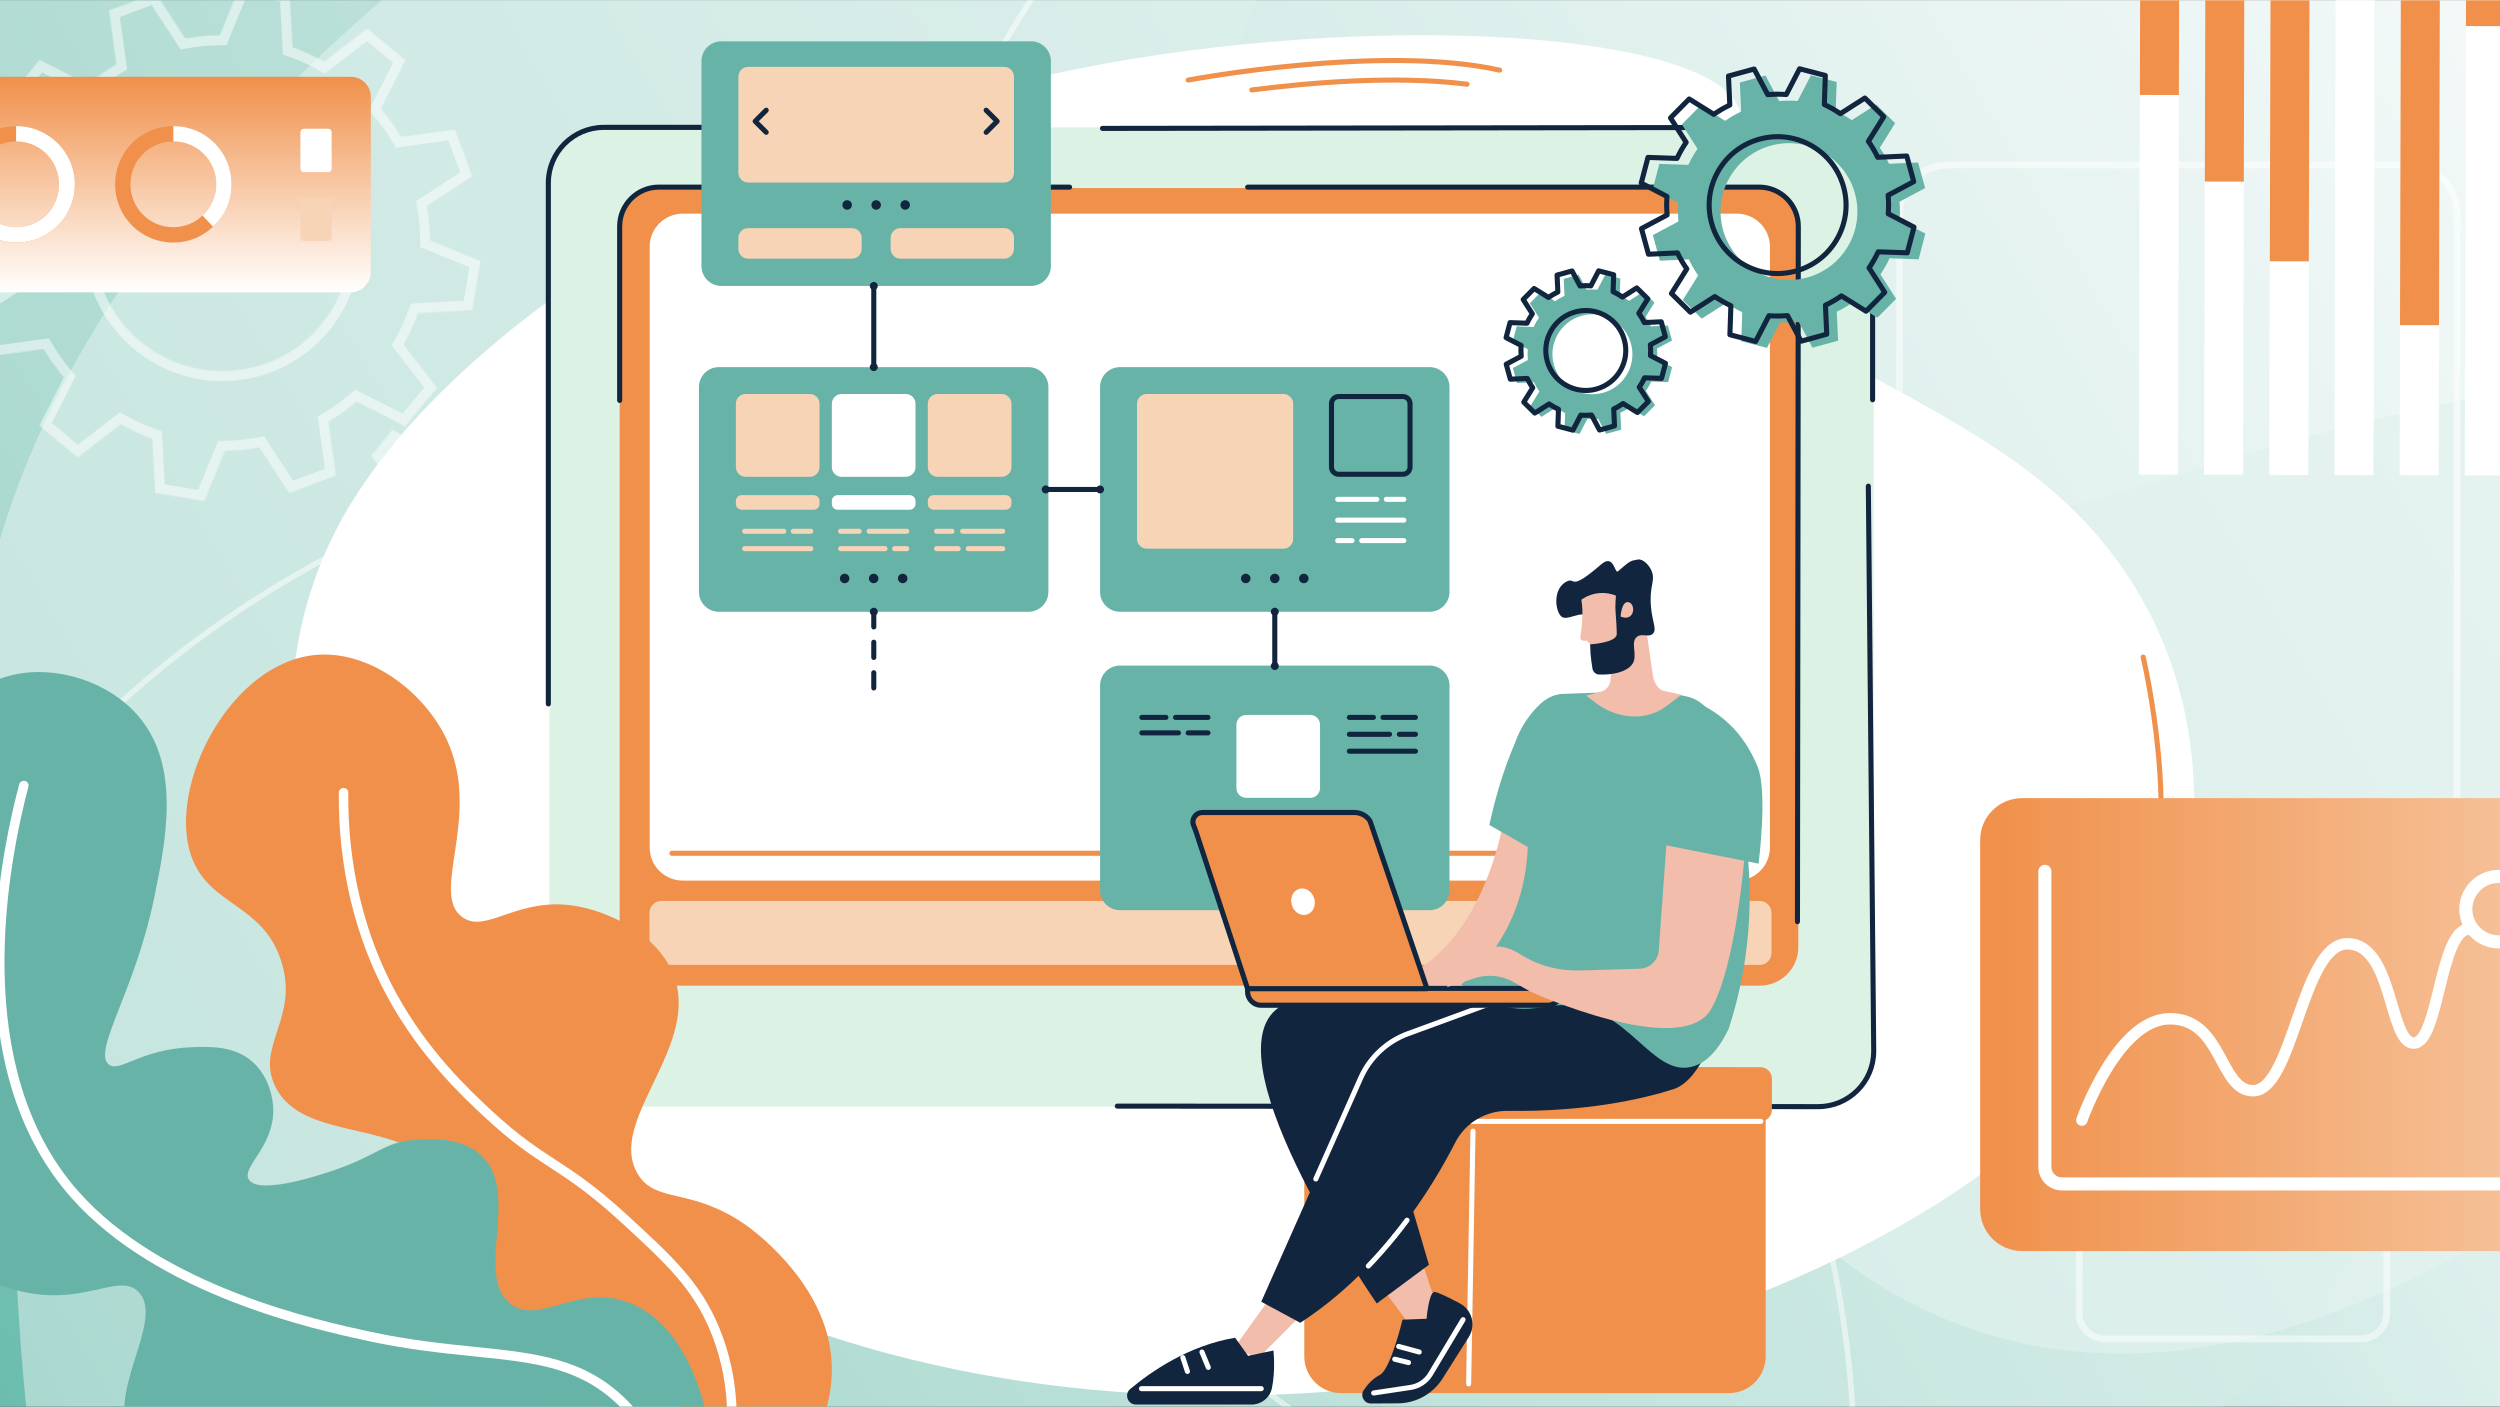 <?xml version="1.0" encoding="UTF-8"?>
<svg xmlns="http://www.w3.org/2000/svg" width="2240" height="1261" viewBox="0 0 2240 1261" fill="none">
  <rect x="0" y="0" width="2240" height="1261" fill="#808080" stroke="none"/>
  <g clip-path="url(#clip0_213_6041)">
    <rect width="2240" height="1260" transform="translate(0 0.234)" fill="url(#paint0_linear_213_6041)"></rect>
    <path opacity="0.5" d="M457.363 -715.944C-349.956 -757.648 -372.439 -236.469 -282.765 29.333C35.94 472.123 -415.559 590.114 -681.147 593.761C1236.23 1864.98 1998.33 1430.64 2139.71 1054.57C2507.2 712.825 2985.38 108.108 1958.21 423.21C931.045 738.311 957.432 312.942 1099.02 60.869C1221.52 -180.692 1264.68 -674.239 457.363 -715.944Z" fill="#D5ECE7"></path>
    <path opacity="0.5" d="M2455.5 940.87C3059.33 403.382 2709.19 16.689 2458.64 -109.472C1920.76 -200.684 2159.17 -601.845 2345.62 -791.024C88.037 -348.669 -149.176 495.824 14.416 862.777C-7.022 1364.15 77.508 2130.44 587.127 1184.58C1096.75 238.722 1376.8 559.975 1453.13 838.835C1535.66 1096.8 1851.67 1478.36 2455.5 940.87Z" fill="#E9F5F3"></path>
    <path opacity="0.5" d="M1862.98 1176.52V762.966C1862.98 750.152 1873.28 739.855 1886.09 739.855H2115.39C2128.2 739.855 2138.5 750.152 2138.5 762.966V1176.52C2138.5 1189.33 2128.2 1199.63 2115.39 1199.63H1886.13C1873.21 1199.33 1862.98 1189.26 1862.98 1176.52Z" stroke="white" stroke-width="6.062"></path>
    <path opacity="0.5" d="M1702.02 934.193V191.672C1702.02 167.332 1721.59 147.765 1745.93 147.765L2157.63 147.765C2181.97 147.765 2201.53 167.332 2201.53 191.672V934.193C2201.53 958.533 2181.97 978.1 2157.63 978.1H1745.96C1721.53 977.552 1702.02 958.463 1702.02 934.193Z" stroke="white" stroke-width="6.062"></path>
    <circle opacity="0.5" cx="731.664" cy="1319.67" r="930.065" stroke="white" stroke-width="5"></circle>
    <g opacity="0.5">
      <mask id="path-6-inside-1_213_6041" fill="white">
        <path d="M272.331 129.117C223.431 88.759 151.022 95.718 110.688 144.609C70.338 193.559 77.279 265.956 126.195 306.255C175.155 346.629 247.489 339.714 287.839 290.763C328.172 241.872 321.232 169.475 272.331 129.117ZM391.436 347.353L363.056 381.742L319.587 359.784C311.589 366.581 303.157 372.619 294.307 377.838L300.914 426.044L259.133 441.658L232.446 400.872C222.213 402.702 211.876 403.735 201.529 403.867L183.103 448.977L139.119 441.622L136.404 393.002C126.716 389.532 117.256 385.227 108.159 380.059L69.678 409.904L35.266 381.501L57.209 338.053C50.42 330.052 44.39 321.617 39.118 312.747L-9.1 319.302L-24.703 277.558L16.11 250.912C14.285 240.672 13.257 230.329 13.129 219.974L-32.002 201.538L-24.574 157.537L23.997 154.86C27.468 145.164 31.758 135.755 36.943 126.59L7.074 88.079L35.471 53.63L78.923 75.647C86.922 68.85 95.413 62.829 104.22 57.533L97.672 9.344L139.453 -6.27L166.081 34.5C176.314 32.67 186.635 31.697 196.982 31.564L215.408 -13.546L259.451 -6.175L262.123 42.37C271.811 45.84 281.254 50.205 290.368 55.313L328.908 25.484L363.321 53.887L341.301 97.378C348.09 105.379 354.18 113.831 359.409 122.625L407.627 116.069L423.213 157.873L382.461 184.536C384.301 194.716 385.27 205.043 385.398 215.398L430.513 233.893L423.161 277.851L374.573 280.588C371.118 290.224 366.752 299.676 361.644 308.798L391.436 347.353Z"></path>
        <path d="M509.707 435.692C477.061 408.796 428.734 413.398 401.784 446.061C374.817 478.784 379.473 527.099 412.102 554.055C444.791 581.027 493.134 576.364 520.085 543.701C547.035 511.039 542.396 462.664 509.707 435.692ZM589.295 581.446L570.298 604.415L541.294 589.791C535.967 594.303 530.32 598.343 524.37 601.851L528.793 634.078L500.854 644.486L483.104 617.221C476.226 618.49 469.331 619.114 462.447 619.227L450.153 649.341L420.751 644.415L418.94 612.002C412.468 609.663 406.141 606.788 400.036 603.332L374.312 623.252L351.35 604.311L366.052 575.238C361.486 569.893 357.435 564.303 353.991 558.367L321.801 562.746L311.335 534.835L338.589 517.062C337.307 510.239 336.687 503.34 336.593 496.392L306.446 484.085L311.423 454.736L343.874 452.928C346.154 446.433 349.03 440.101 352.47 434.051L332.574 408.317L351.511 385.331L380.575 399.971C385.902 395.46 391.548 391.42 397.439 387.895L393.06 355.744L420.955 345.26L438.765 372.541C445.567 371.316 452.478 370.633 459.422 370.535L471.716 340.422L501.118 345.347L502.912 377.821C509.342 380.083 515.652 383.018 521.773 386.415L547.497 366.494L570.459 385.435L555.817 414.525C560.323 419.854 564.417 425.519 567.877 431.396L600.068 427.017L610.533 454.927L583.28 472.701C584.485 479.567 585.182 486.423 585.276 493.371L615.363 505.662L610.43 535.086L577.978 536.895C575.655 543.313 572.779 549.645 569.323 555.756L589.295 581.446Z"></path>
      </mask>
      <path d="M272.331 129.117C223.431 88.759 151.022 95.718 110.688 144.609C70.338 193.559 77.279 265.956 126.195 306.255C175.155 346.629 247.489 339.714 287.839 290.763C328.172 241.872 321.232 169.475 272.331 129.117ZM391.436 347.353L363.056 381.742L319.587 359.784C311.589 366.581 303.157 372.619 294.307 377.838L300.914 426.044L259.133 441.658L232.446 400.872C222.213 402.702 211.876 403.735 201.529 403.867L183.103 448.977L139.119 441.622L136.404 393.002C126.716 389.532 117.256 385.227 108.159 380.059L69.678 409.904L35.266 381.501L57.209 338.053C50.42 330.052 44.39 321.617 39.118 312.747L-9.1 319.302L-24.703 277.558L16.11 250.912C14.285 240.672 13.257 230.329 13.129 219.974L-32.002 201.538L-24.574 157.537L23.997 154.86C27.468 145.164 31.758 135.755 36.943 126.59L7.074 88.079L35.471 53.63L78.923 75.647C86.922 68.85 95.413 62.829 104.22 57.533L97.672 9.344L139.453 -6.27L166.081 34.5C176.314 32.67 186.635 31.697 196.982 31.564L215.408 -13.546L259.451 -6.175L262.123 42.37C271.811 45.84 281.254 50.205 290.368 55.313L328.908 25.484L363.321 53.887L341.301 97.378C348.09 105.379 354.18 113.831 359.409 122.625L407.627 116.069L423.213 157.873L382.461 184.536C384.301 194.716 385.27 205.043 385.398 215.398L430.513 233.893L423.161 277.851L374.573 280.588C371.118 290.224 366.752 299.676 361.644 308.798L391.436 347.353Z" stroke="white" stroke-width="17.841" mask="url(#path-6-inside-1_213_6041)"></path>
      <path d="M509.707 435.692C477.061 408.796 428.734 413.398 401.784 446.061C374.817 478.784 379.473 527.099 412.102 554.055C444.791 581.027 493.134 576.364 520.085 543.701C547.035 511.039 542.396 462.664 509.707 435.692ZM589.295 581.446L570.298 604.415L541.294 589.791C535.967 594.303 530.32 598.343 524.37 601.851L528.793 634.078L500.854 644.486L483.104 617.221C476.226 618.49 469.331 619.114 462.447 619.227L450.153 649.341L420.751 644.415L418.94 612.002C412.468 609.663 406.141 606.788 400.036 603.332L374.312 623.252L351.35 604.311L366.052 575.238C361.486 569.893 357.435 564.303 353.991 558.367L321.801 562.746L311.335 534.835L338.589 517.062C337.307 510.239 336.687 503.34 336.593 496.392L306.446 484.085L311.423 454.736L343.874 452.928C346.154 446.433 349.03 440.101 352.47 434.051L332.574 408.317L351.511 385.331L380.575 399.971C385.902 395.46 391.548 391.42 397.439 387.895L393.06 355.744L420.955 345.26L438.765 372.541C445.567 371.316 452.478 370.633 459.422 370.535L471.716 340.422L501.118 345.347L502.912 377.821C509.342 380.083 515.652 383.018 521.773 386.415L547.497 366.494L570.459 385.435L555.817 414.525C560.323 419.854 564.417 425.519 567.877 431.396L600.068 427.017L610.533 454.927L583.28 472.701C584.485 479.567 585.182 486.423 585.276 493.371L615.363 505.662L610.43 535.086L577.978 536.895C575.655 543.313 572.779 549.645 569.323 555.756L589.295 581.446Z" stroke="white" stroke-width="17.841" mask="url(#path-6-inside-1_213_6041)"></path>
    </g>
    <circle opacity="0.5" cx="1701.87" cy="509.377" r="930.065" stroke="white" stroke-width="5"></circle>
    <rect x="672.153" y="1076.31" width="7.783" height="3.391" fill="#F0904A"></rect>
    <path d="M936.982 67.718C899.84 75.998 735.08 114.45 570.557 216.503C530.699 241.228 369.6 341.159 300.776 475.504C183.623 704.186 323.809 1052.08 727.59 1191.89C1197.92 1354.74 1792.02 1154.3 1927.52 886.051C1987.62 767.079 1990.32 569.783 1838.93 439.691C1717.09 334.984 1508.74 285.232 1516.81 186.194C1520.69 138.495 1571.04 125.317 1557.08 95.272C1523.95 24.02 1199.41 9.237 936.982 67.718Z" fill="white"></path>
    <path d="M1630.07 991.563H541.114C514.171 991.563 492.323 969.72 492.323 942.788V162.896C492.323 135.958 514.171 114.121 541.114 114.121H1630.07C1657.02 114.121 1678.87 135.958 1678.87 162.896V942.788C1678.87 969.72 1657.02 991.563 1630.07 991.563Z" fill="#DCF2E5"></path>
    <path d="M1576.82 883.147H589.671C570.643 883.147 555.216 867.725 555.216 848.703V202.965C555.216 183.937 570.643 168.516 589.671 168.516H1576.82C1595.85 168.516 1611.28 183.937 1611.28 202.965V848.703C1611.28 867.725 1595.85 883.147 1576.82 883.147Z" fill="#F0904A"></path>
    <path d="M491.302 632.988C490.047 632.988 489.027 631.968 489.027 630.708V163.879C489.027 135.185 512.376 111.848 541.075 111.848H860.625C861.879 111.848 862.905 112.862 862.905 114.122C862.905 115.377 861.879 116.397 860.625 116.397H541.075C514.89 116.397 493.582 137.7 493.582 163.879V630.708C493.582 631.968 492.562 632.988 491.302 632.988Z" fill="#11253E"></path>
    <path d="M1677.85 360.485C1676.59 360.485 1675.57 359.465 1675.57 358.205V163.879C1675.57 137.7 1654.26 116.397 1628.07 116.397L987.801 117.319C987.795 117.319 987.795 117.319 987.795 117.319C986.541 117.319 985.521 116.305 985.521 115.044C985.515 113.79 986.535 112.77 987.795 112.77L1628.07 111.848C1656.78 111.848 1680.13 135.185 1680.13 163.879V358.205C1680.13 359.465 1679.11 360.485 1677.85 360.485Z" fill="#11253E"></path>
    <path d="M555.221 361.057C553.961 361.057 552.941 360.037 552.941 358.777V202.785C552.941 182.154 569.727 165.379 590.364 165.379L958.366 165.417C959.626 165.417 960.646 166.437 960.646 167.697C960.646 168.947 959.626 169.967 958.366 169.967L590.364 169.929C572.241 169.929 557.496 184.668 557.496 202.785V358.777C557.496 360.037 556.476 361.057 555.221 361.057Z" fill="#11253E"></path>
    <path d="M1610.52 828.109C1610.52 828.109 1610.52 828.109 1610.51 828.109C1609.26 828.109 1608.24 827.078 1608.24 825.824L1609 202.785C1609 184.668 1594.25 169.929 1576.13 169.929L1117.92 169.967C1116.66 169.967 1115.64 168.947 1115.64 167.697C1115.64 166.437 1116.66 165.417 1117.92 165.417L1576.13 165.379C1596.77 165.379 1613.56 182.154 1613.56 202.785L1612.8 825.824C1612.79 827.089 1611.77 828.109 1610.52 828.109Z" fill="#11253E"></path>
    <path d="M1556.24 788.999H611.72C595.365 788.999 582.109 775.748 582.109 759.404V221.041C582.109 204.692 595.365 191.441 611.72 191.441H1556.24C1572.59 191.441 1585.85 204.692 1585.85 221.041V759.404C1585.85 775.748 1572.59 788.999 1556.24 788.999Z" fill="white"></path>
    <path d="M1576.66 864.548H592.573C586.703 864.548 581.941 859.785 581.941 853.921V817.873C581.941 812.003 586.703 807.246 592.573 807.246H1576.66C1582.53 807.246 1587.29 812.003 1587.29 817.873V853.921C1587.29 859.785 1582.53 864.548 1576.66 864.548Z" fill="#F8D4B7"></path>
    <path d="M1193.05 877.66C1191.8 877.66 1190.78 876.656 1190.77 875.401L1190 801.074C1189.98 799.814 1190.99 798.788 1192.25 798.777C1193.57 798.788 1194.54 799.77 1194.55 801.025L1195.33 875.357C1195.33 876.612 1194.33 877.649 1193.07 877.66C1193.06 877.66 1193.05 877.66 1193.05 877.66Z" fill="#11253E"></path>
    <path d="M1204.66 806.734C1204.66 813.008 1199.58 818.087 1193.3 818.087C1187.03 818.087 1181.95 813.008 1181.95 806.734C1181.95 800.461 1187.03 795.371 1193.3 795.371C1199.58 795.371 1204.66 800.461 1204.66 806.734Z" fill="#68B3A8"></path>
    <path d="M1629.09 993.833L1001.11 993.353C999.846 993.353 998.826 992.333 998.826 991.073C998.826 989.823 999.846 988.803 1001.11 988.803L1629.09 989.283C1655.28 989.283 1676.59 967.986 1676.59 941.801L1671.75 435.613C1671.74 434.353 1672.74 433.327 1674.01 433.316C1675.33 433.316 1676.3 434.315 1676.31 435.575L1681.13 941.779C1681.13 970.496 1657.79 993.833 1629.09 993.833Z" fill="#11253E"></path>
    <path d="M1561.75 766.818H602.016C600.761 766.818 599.741 765.798 599.741 764.538C599.741 763.278 600.761 762.258 602.016 762.258H1561.75C1563.01 762.258 1564.03 763.278 1564.03 764.538C1564.03 765.798 1563.01 766.818 1561.75 766.818Z" fill="#F0904A"></path>
    <path d="M622.532 1389.62C703.43 1351.58 752.441 1279.25 744.495 1212.8C736.498 1145.87 672.572 1100.58 667.478 1097.08C618.477 1063.33 587.457 1078.77 571.381 1051.8C542.683 1003.68 630.57 936.085 602.503 871.13C587.569 836.523 546.004 817.218 517.184 812.002C464.077 802.385 436.164 837.338 414.383 821.864C384.422 800.613 432.354 731.206 400.273 662.696C380.408 620.255 332.456 583.764 285.411 586.627C206.876 591.404 148.91 704.851 171.658 767.799C187.652 812.063 235.696 809.527 252.077 861.462C268.112 912.317 229.034 936.889 246.505 973.218C272.136 1026.54 368.631 999.328 400.182 1058.15C418.611 1092.5 391.258 1112.12 409.32 1145.35C439.016 1199.97 526.475 1172.1 581.69 1222.12C608.443 1246.34 632.006 1292.8 622.532 1389.62Z" fill="#F0904A"></path>
    <path d="M613.384 1410.94C612.549 1410.94 611.714 1410.7 610.96 1410.18C609.034 1408.84 608.566 1406.2 609.9 1404.26C628.187 1377.85 640.585 1348.75 646.748 1317.76C655.601 1273.24 652.28 1231.5 636.897 1193.71C620.893 1154.38 596.636 1132.08 556.457 1095.13C528.462 1069.41 510.37 1057.57 492.857 1046.11C475.488 1034.75 459.086 1024.04 434.565 1001.23C414.374 982.43 376.803 947.477 347.483 893.881C318.072 840.123 302.893 776.594 303.576 710.172C303.596 707.839 305.501 705.965 307.834 705.965C307.844 705.965 307.854 705.965 307.875 705.965C310.218 705.985 312.103 707.911 312.082 710.264C311.41 775.229 326.243 837.321 354.951 889.796C383.608 942.19 420.527 976.532 440.352 994.991C464.353 1017.31 480.449 1027.85 497.513 1039C515.31 1050.63 533.719 1062.68 562.203 1088.87C603.268 1126.62 628.064 1149.41 644.772 1190.49C660.797 1229.87 664.27 1273.24 655.102 1319.42C648.704 1351.56 635.858 1381.74 616.879 1409.12C616.054 1410.3 614.729 1410.94 613.384 1410.94Z" fill="white"></path>
    <path d="M610.5 1409.58C620.005 1393.48 646.635 1343.54 635.592 1280.28C633.656 1269.1 619.71 1189.21 564.433 1167.51C517.764 1149.21 482.659 1188.46 457.078 1168C424.326 1141.8 467.989 1066.32 429.817 1033.92C410.308 1017.35 379.389 1020.5 369.141 1021.55C344.039 1024.1 338.843 1034.26 303.208 1047.17C297.055 1049.38 232.64 1072.31 222.952 1056.9C215.841 1045.57 246.759 1027.04 244.773 991.731C244.59 988.522 243 966.11 226.048 951.226C210.289 937.402 189.975 937.728 173.064 938.227C125.825 939.673 107.396 961.505 97.514 953.814C82.518 942.129 120.762 888.482 137.897 805.638C148.461 754.569 162.438 686.985 124.338 642.049C97.83 610.784 50.459 595.605 11.156 604.824C-65.973 622.927 -108.027 734.072 -96.168 812.627C-89.781 854.976 -71.301 864.002 -72.523 907.95C-74.266 970.297 -112.244 980.606 -109.565 1026.65C-105.948 1088.83 -31.815 1154.01 37.704 1160.1C82.59 1164.03 108.435 1141.84 123.95 1157.39C149.225 1182.71 91.208 1252.03 119.213 1288.74C141.137 1317.49 201.334 1307.39 213.06 1305.41C273.135 1295.33 298.97 1256.71 316.502 1267.63C337.947 1280.98 301.802 1340.28 327.984 1368.6C353.442 1396.13 422.94 1378.2 483.341 1362.62C538.975 1348.27 565.441 1332.94 587.13 1347.23C606.242 1359.83 610.164 1387.86 610.5 1409.58Z" fill="#68B3A8"></path>
    <path d="M594.69 1473.74C594.099 1473.74 593.498 1473.62 592.917 1473.35C590.788 1472.37 589.851 1469.85 590.839 1467.71C600.894 1445.84 611.866 1410.89 607.027 1368.58C606.731 1366.05 599.427 1305.96 557.485 1262.42C521.626 1225.19 480.764 1221.01 424.224 1215.23C396.677 1212.41 365.453 1209.21 329.879 1201.55C283.231 1191.48 141.3 1160.87 63.672 1072.94C18.644 1021.93 -4.39 951.863 -4.797 864.699C-5.032 814.323 2.578 758.343 17.207 702.771C17.798 700.509 20.131 699.144 22.403 699.755C24.675 700.346 26.03 702.669 25.439 704.941C6.419 777.169 -27.301 957.038 70.049 1067.31C145.833 1153.15 285.706 1183.31 331.661 1193.22C366.788 1200.8 397.767 1203.97 425.09 1206.76C481.233 1212.51 525.589 1217.05 563.608 1256.51C606.782 1301.32 614.718 1360.96 615.482 1367.61C620.545 1411.87 609.074 1448.41 598.561 1471.27C597.848 1472.82 596.299 1473.74 594.69 1473.74Z" fill="white"></path>
    <path d="M941.59 54.826C941.59 44.985 933.615 37.004 923.768 37.004H646.328C636.486 37.004 628.505 44.985 628.505 54.826V238.383C628.505 248.229 636.486 256.205 646.328 256.205H923.768C933.615 256.205 941.59 248.229 941.59 238.383V54.826Z" fill="#68B3A8"></path>
    <path d="M899.734 163.544H670.364C665.52 163.544 661.592 159.616 661.592 154.778V68.706C661.592 63.861 665.52 59.934 670.364 59.934H899.734C904.578 59.934 908.511 63.861 908.511 68.706V154.778C908.511 159.616 904.578 163.544 899.734 163.544Z" fill="#F8D4B7"></path>
    <path d="M686.511 120.821C685.927 120.821 685.344 120.603 684.902 120.156L675.006 110.26C674.111 109.376 674.111 107.936 675.006 107.047L684.902 97.151C685.791 96.262 687.231 96.262 688.12 97.151C689.009 98.04 689.009 99.481 688.12 100.375L679.834 108.656L688.12 116.932C689.009 117.826 689.009 119.267 688.12 120.156C687.678 120.603 687.095 120.821 686.511 120.821Z" fill="#11253E"></path>
    <path d="M883.586 120.821C883.002 120.821 882.419 120.603 881.971 120.156C881.088 119.267 881.088 117.826 881.971 116.932L890.258 108.656L881.971 100.375C881.088 99.481 881.088 98.04 881.971 97.151C882.866 96.262 884.306 96.262 885.195 97.151L895.091 107.047C895.98 107.936 895.98 109.376 895.091 110.26L885.195 120.156C884.748 120.603 884.17 120.821 883.586 120.821Z" fill="#11253E"></path>
    <path d="M763.298 183.642C763.298 185.998 761.394 187.902 759.037 187.902C756.686 187.902 754.782 185.998 754.782 183.642C754.782 181.291 756.686 179.387 759.037 179.387C761.394 179.387 763.298 181.291 763.298 183.642Z" fill="#11253E"></path>
    <path d="M789.308 183.642C789.308 185.998 787.399 187.902 785.048 187.902C782.696 187.902 780.787 185.998 780.787 183.642C780.787 181.291 782.696 179.387 785.048 179.387C787.399 179.387 789.308 181.291 789.308 183.642Z" fill="#11253E"></path>
    <path d="M815.314 183.642C815.314 185.998 813.41 187.902 811.053 187.902C808.702 187.902 806.798 185.998 806.798 183.642C806.798 181.291 808.702 179.387 811.053 179.387C813.41 179.387 815.314 181.291 815.314 183.642Z" fill="#11253E"></path>
    <path d="M763.288 231.774H670.364C665.52 231.774 661.592 227.852 661.592 223.008V213.166C661.592 208.317 665.52 204.395 670.364 204.395H763.288C768.132 204.395 772.06 208.317 772.06 213.166V223.008C772.06 227.852 768.132 231.774 763.288 231.774Z" fill="#F8D4B7"></path>
    <path d="M899.734 231.774H806.81C801.965 231.774 798.032 227.852 798.032 223.008V213.166C798.032 208.317 801.965 204.395 806.81 204.395H899.734C904.578 204.395 908.511 208.317 908.511 213.166V223.008C908.511 227.852 904.578 231.774 899.734 231.774Z" fill="#F8D4B7"></path>
    <path d="M939.354 346.762C939.354 336.926 931.373 328.945 921.526 328.945H644.085C634.244 328.945 626.263 336.926 626.263 346.762V530.33C626.263 540.171 634.244 548.152 644.085 548.152H921.526C931.373 548.152 939.354 540.171 939.354 530.33V346.762Z" fill="#68B3A8"></path>
    <path d="M725.516 427.229H668.128C663.278 427.229 659.35 423.307 659.35 418.457V361.772C659.35 356.922 663.278 353 668.128 353H725.516C730.36 353 734.288 356.922 734.288 361.772V418.457C734.288 423.307 730.36 427.229 725.516 427.229Z" fill="#F8D4B7"></path>
    <path d="M811.501 427.229H754.112C749.268 427.229 745.335 423.307 745.335 418.457V361.772C745.335 356.922 749.268 353 754.112 353H811.501C816.351 353 820.279 356.922 820.279 361.772V418.457C820.279 423.307 816.351 427.229 811.501 427.229Z" fill="white"></path>
    <path d="M897.49 427.229H840.102C835.257 427.229 831.324 423.307 831.324 418.457V361.772C831.324 356.922 835.257 353 840.102 353H897.49C902.34 353 906.268 356.922 906.268 361.772V418.457C906.268 423.307 902.34 427.229 897.49 427.229Z" fill="#F8D4B7"></path>
    <path d="M729.002 456.734H664.636C661.718 456.734 659.35 454.366 659.35 451.448V448.917C659.35 445.998 661.718 443.625 664.636 443.625H729.002C731.921 443.625 734.288 445.998 734.288 448.917V451.448C734.288 454.366 731.921 456.734 729.002 456.734Z" fill="#F8D4B7"></path>
    <path d="M814.992 456.734H750.627C747.703 456.734 745.335 454.366 745.335 451.448V448.917C745.335 445.998 747.703 443.625 750.627 443.625H814.992C817.911 443.625 820.279 445.998 820.279 448.917V451.448C820.279 454.366 817.911 456.734 814.992 456.734Z" fill="white"></path>
    <path d="M900.982 456.734H836.616C833.697 456.734 831.324 454.366 831.324 451.448V448.917C831.324 445.998 833.697 443.625 836.616 443.625H900.982C903.9 443.625 906.268 445.998 906.268 448.917V451.448C906.268 454.366 903.9 456.734 900.982 456.734Z" fill="#F8D4B7"></path>
    <path d="M726.449 478.291H710.798C709.543 478.291 708.523 477.271 708.523 476.011C708.523 474.751 709.543 473.73 710.798 473.73H726.449C727.709 473.73 728.729 474.751 728.729 476.011C728.729 477.271 727.709 478.291 726.449 478.291Z" fill="#F8D4B7"></path>
    <path d="M702.223 478.291H667.189C665.935 478.291 664.915 477.271 664.915 476.011C664.915 474.751 665.935 473.73 667.189 473.73H702.223C703.483 473.73 704.503 474.751 704.503 476.011C704.503 477.271 703.483 478.291 702.223 478.291Z" fill="#F8D4B7"></path>
    <path d="M726.449 493.887H667.189C665.935 493.887 664.915 492.867 664.915 491.612C664.915 490.352 665.935 489.332 667.189 489.332H726.449C727.709 489.332 728.729 490.352 728.729 491.612C728.729 492.867 727.709 493.887 726.449 493.887Z" fill="#F8D4B7"></path>
    <path d="M812.439 478.291H778.715C777.46 478.291 776.44 477.271 776.44 476.011C776.44 474.751 777.46 473.73 778.715 473.73H812.439C813.694 473.73 814.719 474.751 814.719 476.011C814.719 477.271 813.694 478.291 812.439 478.291Z" fill="#F8D4B7"></path>
    <path d="M769.824 478.291H753.18C751.92 478.291 750.899 477.271 750.899 476.011C750.899 474.751 751.92 473.73 753.18 473.73H769.824C771.078 473.73 772.104 474.751 772.104 476.011C772.104 477.271 771.078 478.291 769.824 478.291Z" fill="#F8D4B7"></path>
    <path d="M812.44 493.887H801.584C800.329 493.887 799.309 492.867 799.309 491.612C799.309 490.352 800.329 489.332 801.584 489.332H812.44C813.694 489.332 814.72 490.352 814.72 491.612C814.72 492.867 813.694 493.887 812.44 493.887Z" fill="#F8D4B7"></path>
    <path d="M792.954 493.887H753.18C751.92 493.887 750.899 492.867 750.899 491.612C750.899 490.352 751.92 489.332 753.18 489.332H792.954C794.208 489.332 795.234 490.352 795.234 491.612C795.234 492.867 794.208 493.887 792.954 493.887Z" fill="#F8D4B7"></path>
    <path d="M898.429 478.291H862.534C861.274 478.291 860.254 477.271 860.254 476.011C860.254 474.751 861.274 473.73 862.534 473.73H898.429C899.684 473.73 900.704 474.751 900.704 476.011C900.704 477.271 899.684 478.291 898.429 478.291Z" fill="#F8D4B7"></path>
    <path d="M852.992 478.291H839.168C837.908 478.291 836.888 477.271 836.888 476.011C836.888 474.751 837.908 473.73 839.168 473.73H852.992C854.252 473.73 855.272 474.751 855.272 476.011C855.272 477.271 854.252 478.291 852.992 478.291Z" fill="#F8D4B7"></path>
    <path d="M898.429 493.887H867.514C866.259 493.887 865.239 492.867 865.239 491.612C865.239 490.352 866.259 489.332 867.514 489.332H898.429C899.683 489.332 900.704 490.352 900.704 491.612C900.704 492.867 899.683 493.887 898.429 493.887Z" fill="#F8D4B7"></path>
    <path d="M858.545 493.887H839.168C837.908 493.887 836.888 492.867 836.888 491.612C836.888 490.352 837.908 489.332 839.168 489.332H858.545C859.8 489.332 860.82 490.352 860.82 491.612C860.82 492.867 859.8 493.887 858.545 493.887Z" fill="#F8D4B7"></path>
    <path d="M761.061 518.298C761.061 520.649 759.152 522.553 756.801 522.553C754.449 522.553 752.54 520.649 752.54 518.298C752.54 515.947 754.449 514.043 756.801 514.043C759.152 514.043 761.061 515.947 761.061 518.298Z" fill="#11253E"></path>
    <path d="M787.066 518.298C787.066 520.649 785.162 522.553 782.811 522.553C780.454 522.553 778.545 520.649 778.545 518.298C778.545 515.947 780.454 514.043 782.811 514.043C785.162 514.043 787.066 515.947 787.066 518.298Z" fill="#11253E"></path>
    <path d="M813.072 518.298C813.072 520.649 811.168 522.553 808.817 522.553C806.465 522.553 804.556 520.649 804.556 518.298C804.556 515.947 806.465 514.043 808.817 514.043C811.168 514.043 813.072 515.947 813.072 518.298Z" fill="#11253E"></path>
    <path d="M1298.76 346.762C1298.76 336.926 1290.77 328.945 1280.93 328.945H1003.49C993.649 328.945 985.668 336.926 985.668 346.762V530.33C985.668 540.171 993.649 548.152 1003.49 548.152H1280.93C1290.77 548.152 1298.76 540.171 1298.76 530.33V346.762Z" fill="#68B3A8"></path>
    <path d="M1149.91 491.611H1027.53C1022.68 491.611 1018.75 487.683 1018.75 482.839V361.772C1018.75 356.922 1022.68 353 1027.53 353H1149.91C1154.75 353 1158.68 356.922 1158.68 361.772V482.839C1158.68 487.683 1154.75 491.611 1149.91 491.611Z" fill="#F8D4B7"></path>
    <path d="M1256.89 353H1199.5C1194.66 353 1190.73 356.922 1190.73 361.772V418.457C1190.73 423.307 1194.66 427.229 1199.5 427.229H1256.89C1261.73 427.229 1265.67 423.307 1265.67 418.457V361.772C1265.67 356.922 1261.73 353 1256.89 353ZM1256.89 357.55C1259.21 357.55 1261.11 359.443 1261.11 361.772V418.457C1261.11 420.786 1259.21 422.679 1256.89 422.679H1199.5C1197.17 422.679 1195.28 420.786 1195.28 418.457V361.772C1195.28 359.443 1197.17 357.55 1199.5 357.55H1256.89Z" fill="#11253E"></path>
    <path d="M1257.83 449.694H1242.18C1240.92 449.694 1239.9 448.674 1239.9 447.419C1239.9 446.165 1240.92 445.145 1242.18 445.145H1257.83C1259.09 445.145 1260.11 446.165 1260.11 447.419C1260.11 448.674 1259.09 449.694 1257.83 449.694Z" fill="white"></path>
    <path d="M1233.6 449.694H1198.56C1197.31 449.694 1196.29 448.674 1196.29 447.419C1196.29 446.165 1197.31 445.145 1198.56 445.145H1233.6C1234.86 445.145 1235.88 446.165 1235.88 447.419C1235.88 448.674 1234.86 449.694 1233.6 449.694Z" fill="white"></path>
    <path d="M1257.83 486.663H1220.14C1218.88 486.663 1217.86 485.643 1217.86 484.388C1217.86 483.128 1218.88 482.113 1220.14 482.113H1257.83C1259.09 482.113 1260.11 483.128 1260.11 484.388C1260.11 485.643 1259.09 486.663 1257.83 486.663Z" fill="white"></path>
    <path d="M1211.39 486.663H1198.56C1197.31 486.663 1196.29 485.643 1196.29 484.388C1196.29 483.128 1197.31 482.113 1198.56 482.113H1211.39C1212.66 482.113 1213.68 483.128 1213.68 484.388C1213.68 485.643 1212.66 486.663 1211.39 486.663Z" fill="white"></path>
    <path d="M1257.83 468.334H1198.56C1197.31 468.334 1196.29 467.314 1196.29 466.054C1196.29 464.794 1197.31 463.773 1198.56 463.773H1257.83C1259.09 463.773 1260.11 464.794 1260.11 466.054C1260.11 467.314 1259.09 468.334 1257.83 468.334Z" fill="white"></path>
    <path d="M1120.46 518.298C1120.46 520.649 1118.55 522.553 1116.21 522.553C1113.85 522.553 1111.94 520.649 1111.94 518.298C1111.94 515.947 1113.85 514.043 1116.21 514.043C1118.55 514.043 1120.46 515.947 1120.46 518.298Z" fill="#11253E"></path>
    <path d="M1146.47 518.298C1146.47 520.649 1144.56 522.553 1142.21 522.553C1139.86 522.553 1137.95 520.649 1137.95 518.298C1137.95 515.947 1139.86 514.043 1142.21 514.043C1144.56 514.043 1146.47 515.947 1146.47 518.298Z" fill="#11253E"></path>
    <path d="M1172.48 518.298C1172.48 520.649 1170.57 522.553 1168.22 522.553C1165.86 522.553 1163.95 520.649 1163.95 518.298C1163.95 515.947 1165.86 514.043 1168.22 514.043C1170.57 514.043 1172.48 515.947 1172.48 518.298Z" fill="#11253E"></path>
    <path d="M1298.76 614.168C1298.76 604.327 1290.77 596.352 1280.93 596.352H1003.49C993.649 596.352 985.668 604.327 985.668 614.168V797.73C985.668 807.566 993.649 815.547 1003.49 815.547H1280.93C1290.77 815.547 1298.76 807.566 1298.76 797.73V614.168Z" fill="#68B3A8"></path>
    <path d="M1173.98 714.844H1116.59C1111.75 714.844 1107.82 710.921 1107.82 706.072V649.381C1107.82 644.543 1111.75 640.609 1116.59 640.609H1173.98C1178.83 640.609 1182.76 644.543 1182.76 649.381V706.072C1182.76 710.921 1178.83 714.844 1173.98 714.844Z" fill="white"></path>
    <path d="M1174.92 737.314H1159.26C1158.02 737.314 1157 736.294 1157 735.034C1157 733.774 1158.02 732.754 1159.26 732.754H1174.92C1176.18 732.754 1177.2 733.774 1177.2 735.034C1177.2 736.294 1176.18 737.314 1174.92 737.314Z" fill="white"></path>
    <path d="M1150.69 737.314H1115.66C1114.4 737.314 1113.38 736.294 1113.38 735.034C1113.38 733.774 1114.4 732.754 1115.66 732.754H1150.69C1151.95 732.754 1152.97 733.774 1152.97 735.034C1152.97 736.294 1151.95 737.314 1150.69 737.314Z" fill="white"></path>
    <path d="M1175.2 767.459C1175.2 771.267 1172.12 774.344 1168.31 774.344H1126.54C1122.74 774.344 1119.65 771.267 1119.65 767.459C1119.65 763.663 1122.74 760.586 1126.54 760.586H1168.31C1172.12 760.586 1175.2 763.663 1175.2 767.459Z" fill="#F8D4B7"></path>
    <path d="M1130.61 767.459C1130.61 768.839 1129.5 769.946 1128.12 769.946C1126.75 769.946 1125.63 768.839 1125.63 767.459C1125.63 766.089 1126.75 764.977 1128.12 764.977C1129.5 764.977 1130.61 766.089 1130.61 767.459Z" fill="#68B3A8"></path>
    <path d="M1139.88 767.459C1139.88 768.839 1138.76 769.946 1137.39 769.946C1136.01 769.946 1134.91 768.839 1134.91 767.459C1134.91 766.089 1136.01 764.977 1137.39 764.977C1138.76 764.977 1139.88 766.089 1139.88 767.459Z" fill="#68B3A8"></path>
    <path d="M1149.14 767.459C1149.14 768.839 1148.03 769.946 1146.65 769.946C1145.28 769.946 1144.17 768.839 1144.17 767.459C1144.17 766.089 1145.28 764.977 1146.65 764.977C1148.03 764.977 1149.14 766.089 1149.14 767.459Z" fill="#68B3A8"></path>
    <path d="M1158.41 767.459C1158.41 768.839 1157.29 769.946 1155.93 769.946C1154.56 769.946 1153.44 768.839 1153.44 767.459C1153.44 766.089 1154.56 764.977 1155.93 764.977C1157.29 764.977 1158.41 766.089 1158.41 767.459Z" fill="#11253E"></path>
    <path d="M1167.68 767.459C1167.68 768.839 1166.56 769.946 1165.19 769.946C1163.82 769.946 1162.7 768.839 1162.7 767.459C1162.7 766.089 1163.82 764.977 1165.19 764.977C1166.56 764.977 1167.68 766.089 1167.68 767.459Z" fill="#68B3A8"></path>
    <path d="M1268.26 645.061H1239.16C1237.9 645.061 1236.88 644.047 1236.88 642.787C1236.88 641.532 1237.9 640.512 1239.16 640.512H1268.26C1269.52 640.512 1270.54 641.532 1270.54 642.787C1270.54 644.047 1269.52 645.061 1268.26 645.061Z" fill="#11253E"></path>
    <path d="M1230.58 645.061H1209C1207.74 645.061 1206.73 644.047 1206.73 642.787C1206.73 641.532 1207.74 640.512 1209 640.512H1230.58C1231.83 640.512 1232.85 641.532 1232.85 642.787C1232.85 644.047 1231.83 645.061 1230.58 645.061Z" fill="#11253E"></path>
    <path d="M1268.26 660.21H1253.79C1252.54 660.21 1251.51 659.19 1251.51 657.93C1251.51 656.68 1252.54 655.66 1253.79 655.66H1268.26C1269.52 655.66 1270.54 656.68 1270.54 657.93C1270.54 659.19 1269.52 660.21 1268.26 660.21Z" fill="#11253E"></path>
    <path d="M1245.05 660.21H1209C1207.74 660.21 1206.73 659.19 1206.73 657.93C1206.73 656.68 1207.74 655.66 1209 655.66H1245.05C1246.3 655.66 1247.33 656.68 1247.33 657.93C1247.33 659.19 1246.3 660.21 1245.05 660.21Z" fill="#11253E"></path>
    <path d="M1268.26 675.358H1209C1207.74 675.358 1206.73 674.338 1206.73 673.078C1206.73 671.823 1207.74 670.809 1209 670.809H1268.26C1269.52 670.809 1270.54 671.823 1270.54 673.078C1270.54 674.338 1269.52 675.358 1268.26 675.358Z" fill="#11253E"></path>
    <path d="M1082.35 645.061H1053.24C1051.98 645.061 1050.96 644.047 1050.96 642.787C1050.96 641.532 1051.98 640.512 1053.24 640.512H1082.35C1083.61 640.512 1084.63 641.532 1084.63 642.787C1084.63 644.047 1083.61 645.061 1082.35 645.061Z" fill="#11253E"></path>
    <path d="M1044.67 645.061H1023.08C1021.82 645.061 1020.8 644.047 1020.8 642.787C1020.8 641.532 1021.82 640.512 1023.08 640.512H1044.67C1045.92 640.512 1046.94 641.532 1046.94 642.787C1046.94 644.047 1045.92 645.061 1044.67 645.061Z" fill="#11253E"></path>
    <path d="M1082.35 658.939H1064.63C1063.36 658.939 1062.34 657.919 1062.34 656.659C1062.34 655.404 1063.36 654.379 1064.63 654.379H1082.35C1083.61 654.379 1084.63 655.404 1084.63 656.659C1084.63 657.919 1083.61 658.939 1082.35 658.939Z" fill="#11253E"></path>
    <path d="M1055.88 658.939H1023.08C1021.82 658.939 1020.8 657.919 1020.8 656.659C1020.8 655.404 1021.82 654.379 1023.08 654.379H1055.88C1057.14 654.379 1058.16 655.404 1058.16 656.659C1058.16 657.919 1057.14 658.939 1055.88 658.939Z" fill="#11253E"></path>
    <path d="M782.91 331.224C781.65 331.224 780.629 330.204 780.629 328.944V256.205C780.629 254.95 781.65 253.93 782.91 253.93C784.164 253.93 785.19 254.95 785.19 256.205V328.944C785.19 330.204 784.164 331.224 782.91 331.224Z" fill="#11253E"></path>
    <path d="M786.482 256.204C786.482 258.173 784.884 259.782 782.909 259.782C780.934 259.782 779.331 258.173 779.331 256.204C779.331 254.229 780.934 252.625 782.909 252.625C784.884 252.625 786.482 254.229 786.482 256.204Z" fill="#11253E"></path>
    <path d="M786.482 328.94C786.482 330.915 784.884 332.519 782.909 332.519C780.934 332.519 779.331 330.915 779.331 328.94C779.331 326.966 780.934 325.367 782.909 325.367C784.884 325.367 786.482 326.966 786.482 328.94Z" fill="#11253E"></path>
    <path d="M782.91 564.025C781.65 564.025 780.629 563.005 780.629 561.75V548.085C780.629 546.836 781.65 545.805 782.91 545.805C784.164 545.805 785.19 546.836 785.19 548.085V561.75C785.19 563.005 784.164 564.025 782.91 564.025ZM782.91 591.356C781.65 591.356 780.629 590.335 780.629 589.075V575.416C780.629 574.155 781.65 573.135 782.91 573.135C784.164 573.135 785.19 574.155 785.19 575.416V589.075C785.19 590.335 784.164 591.356 782.91 591.356ZM782.91 618.681C781.65 618.681 780.629 617.655 780.629 616.4V602.741C780.629 601.48 781.65 600.466 782.91 600.466C784.164 600.466 785.19 601.48 785.19 602.741V616.4C785.19 617.655 784.164 618.681 782.91 618.681Z" fill="#11253E"></path>
    <path d="M786.482 548.085C786.482 550.06 784.884 551.658 782.909 551.658C780.934 551.658 779.331 550.06 779.331 548.085C779.331 546.11 780.934 544.512 782.909 544.512C784.884 544.512 786.482 546.11 786.482 548.085Z" fill="#11253E"></path>
    <path d="M985.669 440.819H936.965C935.705 440.819 934.685 439.805 934.685 438.544C934.685 437.29 935.705 436.27 936.965 436.27H985.669C986.924 436.27 987.944 437.29 987.944 438.544C987.944 439.805 986.924 440.819 985.669 440.819Z" fill="#11253E"></path>
    <path d="M936.964 434.965C938.939 434.965 940.538 436.574 940.538 438.543C940.538 440.518 938.939 442.122 936.964 442.122C934.99 442.122 933.386 440.518 933.386 438.543C933.386 436.574 934.99 434.965 936.964 434.965Z" fill="#11253E"></path>
    <path d="M985.668 434.965C987.643 434.965 989.242 436.574 989.242 438.543C989.242 440.518 987.643 442.122 985.668 442.122C983.688 442.122 982.09 440.518 982.09 438.543C982.09 436.574 983.688 434.965 985.668 434.965Z" fill="#11253E"></path>
    <path d="M1142.21 599.053C1140.95 599.053 1139.93 598.033 1139.93 596.773V548.085C1139.93 546.836 1140.95 545.805 1142.21 545.805C1143.46 545.805 1144.48 546.836 1144.48 548.085V596.773C1144.48 598.033 1143.46 599.053 1142.21 599.053Z" fill="#11253E"></path>
    <path d="M1138.63 596.772C1138.63 594.803 1140.24 593.199 1142.21 593.199C1144.19 593.199 1145.79 594.803 1145.79 596.772C1145.79 598.747 1144.19 600.351 1142.21 600.351C1140.24 600.351 1138.63 598.747 1138.63 596.772Z" fill="#11253E"></path>
    <path d="M1138.63 548.085C1138.63 546.11 1140.24 544.512 1142.21 544.512C1144.19 544.512 1145.79 546.11 1145.79 548.085C1145.79 550.06 1144.19 551.658 1142.21 551.658C1140.24 551.658 1138.63 550.06 1138.63 548.085Z" fill="#11253E"></path>
    <path d="M1201.67 1248.24H1549.02C1567.26 1248.24 1582.04 1233.46 1582.04 1215.23V989.284C1582.04 971.053 1567.26 956.27 1549.02 956.27H1201.67C1183.42 956.27 1168.64 971.053 1168.64 989.284V1215.23C1168.64 1233.46 1183.42 1248.24 1201.67 1248.24Z" fill="#F0904A"></path>
    <path d="M1173.16 1004.79H1577.26C1582.99 1004.79 1587.63 1000.15 1587.63 994.411V966.567C1587.63 960.839 1582.99 956.191 1577.26 956.191H1173.16C1167.44 956.191 1162.79 960.839 1162.79 966.567V994.411C1162.79 1000.15 1167.44 1004.79 1173.16 1004.79Z" fill="#F0904A"></path>
    <path d="M1577.67 1007.07H1172.75C1166 1007.07 1160.5 1001.57 1160.5 994.825V966.152C1160.5 959.404 1166 953.922 1172.75 953.922H1421.88C1423.14 953.922 1424.16 954.942 1424.16 956.191C1424.16 957.451 1423.14 958.472 1421.88 958.472H1172.75C1168.52 958.472 1165.06 961.919 1165.06 966.152V994.825C1165.06 999.069 1168.52 1002.51 1172.75 1002.51H1577.67C1578.93 1002.51 1579.95 1003.53 1579.95 1004.79C1579.95 1006.05 1578.93 1007.07 1577.67 1007.07Z" fill="white"></path>
    <path d="M1315.91 1242.26C1315.89 1242.26 1315.89 1242.26 1315.87 1242.26C1314.61 1242.24 1313.61 1241.2 1313.62 1239.94L1317.52 1013.5C1317.54 1012.24 1318.63 1011.21 1319.83 1011.26C1321.09 1011.28 1322.1 1012.32 1322.07 1013.57L1318.18 1240.02C1318.16 1241.27 1317.15 1242.26 1315.91 1242.26Z" fill="white"></path>
    <path d="M1293.89 1185.21C1290.71 1181.99 1272.32 1124.79 1272.32 1124.79L1235.96 1150.72L1275.81 1204.25L1293.89 1185.21Z" fill="#F2BDAB"></path>
    <path d="M1228.39 1257.54L1252.56 1257.39C1268.56 1257.3 1283.43 1249.18 1292.15 1235.77L1316.05 1197.95C1322.66 1187.49 1318.97 1173.64 1308.04 1167.84C1298.07 1162.54 1287.61 1157.37 1285.17 1157.61C1280.19 1158.09 1278.19 1181.6 1278.19 1181.6L1256.65 1182.43C1256.65 1182.43 1246.01 1226.65 1236.65 1231.69C1229.83 1235.35 1225.06 1240.73 1221.86 1245.64C1218.5 1250.77 1222.25 1257.57 1228.39 1257.54Z" fill="#11253E"></path>
    <path d="M1230.82 1250.38C1229.71 1250.38 1228.74 1249.58 1228.57 1248.45C1228.38 1247.2 1229.24 1246.04 1230.48 1245.86L1263.55 1240.88C1270.31 1239.86 1276.21 1235.91 1279.73 1230.04L1308.94 1181.24C1309.59 1180.16 1310.99 1179.81 1312.07 1180.45C1313.16 1181.1 1313.5 1182.5 1312.86 1183.58L1283.64 1232.38C1279.42 1239.42 1272.34 1244.15 1264.22 1245.38L1231.16 1250.36C1231.05 1250.37 1230.93 1250.38 1230.82 1250.38Z" fill="white"></path>
    <path d="M1271.64 1213.69C1271.43 1213.69 1271.23 1213.66 1271.04 1213.61L1252.61 1208.59C1251.4 1208.26 1250.68 1207.01 1251.01 1205.8C1251.34 1204.59 1252.59 1203.87 1253.81 1204.2L1272.24 1209.21C1273.45 1209.55 1274.16 1210.8 1273.83 1212.01C1273.56 1213.02 1272.64 1213.69 1271.64 1213.69Z" fill="white"></path>
    <path d="M1262.04 1223.15C1261.86 1223.15 1261.68 1223.12 1261.5 1223.08L1249.15 1220.05C1247.92 1219.76 1247.17 1218.53 1247.47 1217.3C1247.77 1216.08 1249 1215.33 1250.23 1215.63L1262.58 1218.66C1263.8 1218.95 1264.55 1220.18 1264.25 1221.4C1264 1222.44 1263.06 1223.15 1262.04 1223.15Z" fill="white"></path>
    <path d="M1169.86 1174.3L1127.67 1216.68L1105.29 1208.47L1144.2 1154.24L1169.86 1174.3Z" fill="#F2BDAB"></path>
    <path d="M1141 1210.05C1141 1210.05 1143.04 1228.08 1139.58 1244.03C1137.73 1252.51 1130.07 1258.48 1121.38 1258.48H1017.81C1010.41 1258.48 1007.05 1249.25 1012.73 1244.49C1031.14 1229.07 1065.02 1205.52 1106.67 1198.61L1118.29 1214.86L1141 1210.05Z" fill="#11253E"></path>
    <path d="M1130.07 1246.52H1022.74C1021.48 1246.52 1020.46 1245.5 1020.46 1244.25C1020.46 1242.99 1021.48 1241.97 1022.74 1241.97H1130.07C1131.34 1241.97 1132.36 1242.99 1132.36 1244.25C1132.36 1245.5 1131.34 1246.52 1130.07 1246.52Z" fill="white"></path>
    <path d="M1082.63 1227.47C1081.73 1227.47 1080.89 1226.94 1080.52 1226.05L1074.84 1212.28C1074.36 1211.11 1074.91 1209.79 1076.08 1209.31C1077.24 1208.83 1078.57 1209.38 1079.06 1210.54L1084.73 1224.32C1085.21 1225.49 1084.66 1226.81 1083.5 1227.29C1083.21 1227.41 1082.92 1227.47 1082.63 1227.47Z" fill="white"></path>
    <path d="M1063.95 1231.08C1062.99 1231.08 1062.11 1230.48 1061.78 1229.52L1057.68 1217.09C1057.27 1215.9 1057.93 1214.61 1059.12 1214.22C1060.32 1213.82 1061.6 1214.47 1062 1215.66L1066.11 1228.09C1066.5 1229.28 1065.86 1230.57 1064.67 1230.96C1064.43 1231.05 1064.19 1231.08 1063.95 1231.08Z" fill="white"></path>
    <path d="M1393.25 877.681C1393.25 877.681 1200.37 855.233 1143.02 904.864C1085.67 954.501 1233.56 1167.91 1233.56 1167.91L1280.32 1133.25L1235.96 982.399L1414.26 931.786L1393.25 877.681Z" fill="#11253E"></path>
    <path d="M1499.4 975.912C1471.38 984.799 1421.25 996.293 1351.18 995.333C1331.28 995.06 1312.9 1006.05 1303.85 1023.78C1283.1 1064.48 1238.19 1137.72 1165.03 1185.21L1130.07 1166.38L1219.27 965.678C1227.41 947.36 1242.64 933.111 1261.47 926.215L1438.23 861.418C1438.23 861.418 1493.04 846.095 1519.91 895.006C1524.71 903.745 1533.63 888.133 1535.75 895.181C1543.02 919.347 1523.46 968.275 1499.4 975.912Z" fill="#11253E"></path>
    <path d="M1178.96 1058.66C1178.65 1058.66 1178.34 1058.6 1178.04 1058.46C1176.88 1057.95 1176.37 1056.61 1176.87 1055.46L1217.18 964.758C1225.53 945.976 1241.38 931.154 1260.69 924.073L1345.34 893.044C1346.51 892.608 1347.82 893.213 1348.26 894.402C1348.69 895.575 1348.08 896.884 1346.91 897.315L1262.25 928.35C1244.11 935 1229.19 948.949 1221.35 966.613L1181.04 1057.3C1180.66 1058.16 1179.83 1058.66 1178.96 1058.66Z" fill="white"></path>
    <path d="M1226.02 1136.63C1225.45 1136.63 1224.89 1136.42 1224.44 1135.99C1223.53 1135.12 1223.51 1133.67 1224.38 1132.77C1232.42 1124.41 1240.32 1115.44 1247.88 1106.1C1248.66 1105.13 1250.1 1104.97 1251.08 1105.76C1252.06 1106.55 1252.22 1107.99 1251.42 1108.97C1243.78 1118.4 1235.8 1127.48 1227.66 1135.93C1227.22 1136.39 1226.62 1136.63 1226.02 1136.63Z" fill="white"></path>
    <path d="M1249.65 1109.81C1249.15 1109.81 1248.64 1109.64 1248.22 1109.31C1247.24 1108.51 1247.09 1107.08 1247.88 1106.1C1251.6 1101.5 1255.3 1096.74 1258.89 1091.93C1259.63 1090.93 1261.06 1090.71 1262.07 1091.46C1263.08 1092.21 1263.28 1093.64 1262.54 1094.65C1258.92 1099.5 1255.18 1104.32 1251.42 1108.97C1250.97 1109.52 1250.31 1109.81 1249.65 1109.81Z" fill="white"></path>
    <path d="M1349.43 721.943C1349.43 721.943 1332.47 875.932 1218.55 886.008L1349.43 887.868C1349.43 887.868 1397.89 789.702 1399.86 751.483C1401.82 713.252 1349.43 721.943 1349.43 721.943Z" fill="#F2BDAB"></path>
    <path d="M1511.56 624.086C1489.45 618.887 1480.24 618.816 1399.9 621.73C1380.27 622.439 1358.43 653.162 1356.12 672.665C1362.37 691.376 1389.65 777.645 1339.37 849.812C1332.24 860.056 1322.54 871.289 1309.23 882.046C1316.71 888.096 1328.33 895.968 1343.94 900.599C1369.86 908.297 1382.89 899.978 1403.78 900.599C1459.02 902.247 1479.28 963.754 1514.97 956.03C1524.5 953.973 1537.12 946.538 1548.96 921.613C1555.67 900.954 1561.65 876.689 1564.97 849.266C1573.99 774.923 1559.23 713.028 1546.06 674.181C1542.15 661.918 1537.6 630.207 1511.56 624.086Z" fill="#68B3A8"></path>
    <path d="M1334.46 739.199C1334.46 739.199 1356.14 631.966 1393.58 623.074L1376.28 763.153L1334.46 739.199Z" fill="#68B3A8"></path>
    <path d="M1445.65 572.762L1442.98 609.852C1442.39 614.669 1438.92 618.646 1434.22 619.868L1421.18 623.272L1429.63 629.703C1448.38 643.974 1474.34 646.893 1493.11 632.666L1506.49 622.513L1490.3 618.897C1485.65 617.86 1482.08 611.238 1481.22 606.546L1474.08 557.477L1445.65 572.762Z" fill="#F2BDAB"></path>
    <path d="M1403.49 521.151C1412.41 516.433 1405.23 531.124 1434.57 505.746C1446.25 495.638 1446.67 514.507 1449.7 511.889C1460.92 502.238 1460.53 502.555 1467.6 501.327C1472.29 500.514 1478.56 506.979 1480.42 513.094C1482.88 521.173 1477.52 525.996 1479.35 544.598C1480.64 557.663 1484.75 564.073 1480.98 567.788C1477.18 571.547 1470.98 566.948 1466.51 570.739C1460.73 575.633 1467.33 586.527 1463.06 594.251C1460.36 599.112 1451.52 604.845 1432.92 604.398C1429.91 604.327 1427.36 602.107 1426.86 599.128C1426.24 595.304 1425.47 590.465 1425.12 585.79C1423.45 563.484 1428.25 556.081 1423.53 552.273C1416.28 546.431 1403.97 557.303 1398.74 552.181C1393.31 546.851 1391.28 527.61 1403.49 521.151Z" fill="#11253E"></path>
    <path d="M1447.87 533.654L1447.49 539.742C1447.32 542.612 1447.34 545.492 1447.56 548.351C1447.98 553.735 1448.63 562.992 1448.6 568.197C1448.55 575.85 1424.89 577.35 1424.89 577.35L1421.88 574.006L1419.11 574.126C1418.57 574.143 1418.03 574.056 1417.55 573.81C1416.36 573.183 1415.76 571.906 1415.96 570.668C1417.08 563.909 1419.04 548.989 1416.88 537.386C1416.88 537.386 1430.03 526.704 1447.87 533.654Z" fill="#F2BDAB"></path>
    <path d="M1452.02 552.423C1452.02 552.423 1452.89 537.781 1459.46 539.63C1466.03 541.48 1464.66 557.572 1452.02 552.423Z" fill="#F2BDAB"></path>
    <path d="M1129.93 900.691H1386.73C1393.41 900.691 1398.82 895.28 1398.82 888.608V885.613H1117.84V888.608C1117.84 895.28 1123.24 900.691 1129.93 900.691Z" fill="#F0904A"></path>
    <path d="M1120.12 887.882V888.607C1120.12 894.013 1124.52 898.41 1129.93 898.41H1386.73C1392.15 898.41 1396.54 894.013 1396.54 888.607V887.882H1120.12ZM1386.73 902.971H1129.93C1122.01 902.971 1115.56 896.528 1115.56 888.607V885.612C1115.56 884.352 1116.58 883.332 1117.84 883.332H1398.82C1400.08 883.332 1401.1 884.352 1401.1 885.612V888.607C1401.1 896.528 1394.65 902.971 1386.73 902.971Z" fill="#11253E"></path>
    <path d="M1117.83 885.88H1278.61L1227.53 735.562C1224.47 730.859 1219.15 728.012 1213.42 728.012H1077.51C1071.34 728.012 1067.37 733.985 1069.38 739.266C1070.19 741.366 1071.04 743.444 1071.75 745.583L1117.83 885.88Z" fill="#F0904A"></path>
    <path d="M1119.48 883.599H1275.43L1225.47 736.57C1222.79 732.626 1218.31 730.28 1213.42 730.28H1077.51C1075.33 730.28 1073.4 731.273 1072.21 733.008C1071.07 734.661 1070.82 736.641 1071.51 738.463C1071.73 739.052 1071.97 739.636 1072.19 740.23C1072.79 741.731 1073.39 743.28 1073.91 744.867L1119.48 883.599ZM1278.61 888.159H1117.83C1116.84 888.159 1115.98 887.526 1115.66 886.588L1069.58 746.286C1069.1 744.824 1068.54 743.394 1067.95 741.889C1067.71 741.283 1067.48 740.683 1067.26 740.078C1066.03 736.892 1066.49 733.286 1068.46 730.416C1070.52 727.438 1073.81 725.73 1077.51 725.73H1213.42C1219.96 725.73 1225.94 728.938 1229.43 734.322C1229.54 734.481 1229.62 734.644 1229.68 734.824L1280.77 885.148C1281.01 885.846 1280.89 886.61 1280.46 887.21C1280.04 887.799 1279.35 888.159 1278.61 888.159Z" fill="#11253E"></path>
    <path d="M1177.49 804.92C1179.41 811.275 1176.49 817.772 1170.96 819.441C1165.43 821.111 1159.39 817.314 1157.48 810.959C1155.56 804.598 1158.49 798.095 1164.03 796.426C1169.55 794.762 1175.58 798.564 1177.49 804.92Z" fill="white"></path>
    <path d="M1563.16 766.79C1563.16 766.79 1555.27 866.658 1532.95 904.463C1506.3 949.621 1371.84 888.812 1371.84 888.812L1356.19 879.958C1345.61 873.963 1333.01 872.681 1321.44 876.418L1296.18 884.562C1296.18 884.562 1317.03 859.55 1334.79 849.998C1343.1 845.514 1353.88 849.747 1362.99 855.519C1378.67 865.442 1397.11 870.095 1415.65 869.544L1469.14 867.957C1478.12 867.684 1485.47 860.745 1486.25 851.793L1494.31 739.465L1563.16 766.79Z" fill="#F2BDAB"></path>
    <path d="M1575.65 773.853C1575.65 773.853 1584.08 709.498 1574.79 686.837C1553.13 633.971 1511.96 629.628 1515.16 624.664L1484.19 755.654L1575.65 773.853Z" fill="#68B3A8"></path>
    <path d="M1467.5 1142.21C1474.5 1133.4 1466.93 1127.6 1468.53 1121.61C1470.13 1115.62 1481.71 1109.42 1472.71 1098.15C1464.99 1088.47 1446.19 1092.18 1441.07 1093.41C1445.38 1105.92 1451.2 1118.39 1455.03 1129.75C1458.58 1140.29 1456.33 1145.46 1454.51 1149.58C1458.76 1149.32 1466.25 1143.8 1467.5 1142.21Z" fill="#F0904A"></path>
    <path d="M1436.28 351.978C1417.2 357.204 1397.48 345.966 1392.25 326.889C1387.03 307.807 1398.27 288.108 1417.35 282.882C1436.44 277.656 1456.15 288.894 1461.37 307.976C1466.6 327.053 1455.37 346.751 1436.28 351.978ZM1498.1 305.128L1494.43 291.708L1479.23 292.401C1477.83 289.445 1476.2 286.646 1474.36 284.028L1482.4 271.153L1472.5 261.361L1459.69 269.555C1457.02 267.733 1454.21 266.118 1451.28 264.76L1451.8 249.567L1438.34 246.043L1431.35 259.517C1428.16 259.266 1424.92 259.288 1421.66 259.583L1414.51 246.174L1401.09 249.845L1401.78 265.022C1398.82 266.435 1396.02 268.06 1393.39 269.909L1380.52 261.863L1370.73 271.759L1378.92 284.568C1377.09 287.23 1375.49 290.045 1374.13 292.98L1358.93 292.456L1355.4 305.908L1368.88 312.896C1368.63 316.093 1368.66 319.328 1368.96 322.59L1355.53 329.731L1359.21 343.151L1374.39 342.464C1375.8 345.415 1377.43 348.219 1379.27 350.837L1371.24 363.712L1381.13 373.493L1393.94 365.31C1396.61 367.132 1399.42 368.736 1402.35 370.1L1401.83 385.298L1415.29 388.822L1422.27 375.348C1425.47 375.593 1428.72 375.571 1431.97 375.277L1439.11 388.691L1452.54 385.02L1451.85 369.838C1454.8 368.425 1457.61 366.799 1460.23 364.955L1473.12 372.991L1482.9 363.106L1474.7 350.297C1476.54 347.63 1478.14 344.815 1479.51 341.885L1494.7 342.404L1498.23 328.951L1484.75 321.968C1485 318.772 1484.97 315.537 1484.68 312.269L1498.1 305.128Z" fill="#68B3A8"></path>
    <path d="M1420.92 280.485C1417.94 280.485 1414.95 280.883 1412.01 281.696C1403.37 284.058 1396.16 289.65 1391.72 297.429C1387.28 305.214 1386.14 314.258 1388.51 322.899C1393.39 340.738 1411.89 351.277 1429.73 346.4C1447.57 341.507 1458.12 323.019 1453.23 305.192C1450.86 296.545 1445.27 289.339 1437.48 284.904C1432.36 281.98 1426.67 280.485 1420.92 280.485ZM1420.88 352.145C1404.14 352.145 1388.74 341.016 1384.11 324.1C1381.43 314.291 1382.72 304.019 1387.77 295.182C1392.79 286.339 1400.99 279.989 1410.8 277.305C1420.62 274.61 1430.9 275.914 1439.74 280.943C1448.58 285.984 1454.93 294.172 1457.62 303.986C1463.17 324.241 1451.2 345.238 1430.93 350.792C1427.57 351.703 1424.2 352.145 1420.88 352.145ZM1398.22 380.168L1408.16 382.77L1414.3 370.911C1414.73 370.098 1415.61 369.612 1416.5 369.689C1419.56 369.923 1422.68 369.901 1425.83 369.618C1426.73 369.541 1427.61 370.011 1428.04 370.818L1434.33 382.628L1444.24 379.917L1443.63 366.552C1443.59 365.635 1444.1 364.784 1444.92 364.392C1447.77 363.039 1450.47 361.462 1452.98 359.706C1453.72 359.182 1454.71 359.155 1455.49 359.635L1466.82 366.71L1474.05 359.411L1466.84 348.141C1466.35 347.371 1466.36 346.379 1466.88 345.62C1468.63 343.073 1470.18 340.351 1471.49 337.536C1471.87 336.712 1472.71 336.188 1473.64 336.221L1487.01 336.679L1489.61 326.745L1477.75 320.597C1476.94 320.177 1476.46 319.31 1476.53 318.404C1476.77 315.366 1476.74 312.234 1476.46 309.087C1476.38 308.176 1476.85 307.303 1477.66 306.877L1489.47 300.588L1486.76 290.681L1473.4 291.287C1472.42 291.325 1471.63 290.817 1471.24 289.994C1469.88 287.151 1468.3 284.446 1466.54 281.953C1466.02 281.2 1465.99 280.207 1466.47 279.432L1473.55 268.096L1466.24 260.874L1454.97 268.086C1454.19 268.582 1453.21 268.56 1452.46 268.042C1449.9 266.296 1447.18 264.747 1444.37 263.438C1443.54 263.05 1443.02 262.205 1443.05 261.294L1443.52 247.923L1433.57 245.316L1427.43 257.181C1427.01 257.988 1426.14 258.473 1425.23 258.397C1422.18 258.163 1419.05 258.184 1415.91 258.468C1415.01 258.544 1414.13 258.075 1413.7 257.268L1407.4 245.457L1397.5 248.174L1398.1 261.539C1398.14 262.45 1397.63 263.301 1396.8 263.694C1393.97 265.047 1391.26 266.624 1388.76 268.38C1388.01 268.904 1387.02 268.931 1386.24 268.451L1374.91 261.381L1367.69 268.675L1374.89 279.956C1375.39 280.72 1375.38 281.707 1374.86 282.465C1373.1 285.024 1371.55 287.741 1370.24 290.55C1369.86 291.379 1369.08 291.908 1368.1 291.865L1354.72 291.407L1352.12 301.34L1363.98 307.488C1364.79 307.909 1365.28 308.776 1365.2 309.687C1364.97 312.725 1364.98 315.862 1365.27 318.993C1365.35 319.91 1364.89 320.783 1364.07 321.208L1352.26 327.498L1354.97 337.405L1368.34 336.799C1369.28 336.761 1370.1 337.268 1370.5 338.092C1371.86 340.945 1373.43 343.651 1375.19 346.144C1375.71 346.886 1375.75 347.879 1375.26 348.653L1368.18 359.989L1375.49 367.212L1386.77 360C1387.53 359.509 1388.52 359.526 1389.28 360.044C1391.83 361.795 1394.55 363.344 1397.37 364.648C1398.19 365.035 1398.71 365.881 1398.68 366.792L1398.22 380.168ZM1409.35 387.707C1409.15 387.707 1408.96 387.691 1408.76 387.642L1395.3 384.107C1394.27 383.839 1393.56 382.89 1393.6 381.827L1394.07 368.128C1391.97 367.081 1389.93 365.919 1387.96 364.643L1376.41 372.029C1375.51 372.602 1374.33 372.476 1373.58 371.729L1363.69 361.942C1362.93 361.195 1362.79 360.022 1363.35 359.122L1370.61 347.508C1369.32 345.571 1368.13 343.536 1367.06 341.414L1353.36 342.036C1352.3 342.08 1351.34 341.393 1351.06 340.367L1347.38 326.947C1347.11 325.922 1347.58 324.836 1348.51 324.329L1360.61 317.892C1360.46 315.529 1360.44 313.167 1360.57 310.849L1348.4 304.548C1347.46 304.052 1346.98 302.977 1347.25 301.946L1350.78 288.483C1351.05 287.462 1351.98 286.742 1353.06 286.791L1366.77 287.261C1367.81 285.16 1368.97 283.115 1370.26 281.151L1362.87 269.597C1362.29 268.707 1362.41 267.529 1363.16 266.771L1372.95 256.875C1373.7 256.122 1374.87 255.986 1375.77 256.553L1387.39 263.792C1389.33 262.516 1391.38 261.321 1393.49 260.257L1392.86 246.565C1392.81 245.501 1393.51 244.541 1394.53 244.263L1407.96 240.586C1408.99 240.302 1410.07 240.777 1410.57 241.715L1417.02 253.809C1419.38 253.662 1421.75 253.64 1424.07 253.76L1430.37 241.601C1430.86 240.662 1431.94 240.177 1432.97 240.444L1446.43 243.979C1447.46 244.246 1448.17 245.201 1448.13 246.259L1447.66 259.968C1449.76 261.005 1451.8 262.172 1453.77 263.449L1465.32 256.062C1466.23 255.484 1467.39 255.61 1468.15 256.357L1478.05 266.144C1478.81 266.891 1478.95 268.064 1478.38 268.969L1471.13 280.583C1472.42 282.515 1473.6 284.56 1474.68 286.677L1488.37 286.05C1489.42 286 1490.39 286.699 1490.67 287.719L1494.35 301.144C1494.63 302.175 1494.16 303.255 1493.22 303.757L1481.11 310.194C1481.27 312.562 1481.29 314.924 1481.17 317.237L1493.33 323.543C1494.27 324.034 1494.75 325.109 1494.49 326.14L1490.95 339.603C1490.68 340.629 1489.74 341.338 1488.68 341.3L1474.97 340.831C1473.92 342.925 1472.76 344.971 1471.48 346.935L1478.87 358.489C1479.44 359.384 1479.32 360.557 1478.57 361.315L1468.78 371.211C1468.03 371.964 1466.86 372.105 1465.96 371.543L1454.34 364.293C1452.4 365.57 1450.36 366.765 1448.25 367.839L1448.87 381.526C1448.92 382.59 1448.23 383.545 1447.19 383.829L1433.77 387.505C1432.74 387.784 1431.66 387.314 1431.16 386.371L1424.72 374.277C1422.35 374.435 1419.99 374.446 1417.67 374.331L1411.36 386.485C1410.97 387.249 1410.18 387.707 1409.35 387.707Z" fill="#11253E"></path>
    <path d="M1619.11 248.704C1586.45 257.639 1552.73 238.415 1543.78 205.771C1534.84 173.127 1554.07 139.409 1586.73 130.468C1619.38 121.527 1653.11 140.751 1662.05 173.4C1671 206.049 1651.76 239.757 1619.11 248.704ZM1724.9 168.539L1718.61 145.579L1692.62 146.757C1690.21 141.7 1687.43 136.91 1684.27 132.421L1698.03 110.387L1681.1 93.65L1659.18 107.659C1654.61 104.534 1649.8 101.784 1644.78 99.455L1645.67 73.461L1622.63 67.422L1610.68 90.481C1605.22 90.055 1599.66 90.099 1594.09 90.596L1581.87 67.64L1558.9 73.935L1560.07 99.913C1555.02 102.319 1550.22 105.106 1545.74 108.26L1523.69 94.501L1506.95 111.434L1520.97 133.348C1517.83 137.903 1515.1 142.72 1512.76 147.739L1486.75 146.844L1480.72 169.876L1503.78 181.828C1503.36 187.289 1503.4 192.837 1503.9 198.412L1480.94 210.626L1487.22 233.598L1513.21 232.414C1515.62 237.471 1518.41 242.267 1521.57 246.751L1507.81 268.779L1524.74 285.526L1546.66 271.506C1551.23 274.638 1556.04 277.387 1561.06 279.716L1560.16 305.716L1583.2 311.744L1595.15 288.685C1600.62 289.121 1606.16 289.072 1611.75 288.57L1623.97 311.526L1646.94 305.236L1645.76 279.258C1650.82 276.852 1655.62 274.059 1660.1 270.906L1682.14 284.664L1698.89 267.742L1684.87 245.829C1688 241.257 1690.75 236.446 1693.08 231.432L1719.08 232.333L1725.12 209.301L1702.06 197.348C1702.48 191.877 1702.44 186.334 1701.94 180.759L1724.9 168.539Z" fill="#68B3A8"></path>
    <path d="M1592.83 124.737C1587.6 124.737 1582.34 125.441 1577.15 126.859C1561.95 131.027 1549.26 140.857 1541.45 154.55C1533.64 168.248 1531.64 184.166 1535.8 199.369C1539.97 214.573 1549.81 227.246 1563.5 235.046C1577.2 242.853 1593.12 244.866 1608.33 240.698C1623.54 236.541 1636.22 226.705 1644.03 213.007C1651.84 199.315 1653.84 183.402 1649.68 168.198C1645.51 152.989 1635.67 140.322 1621.98 132.511C1612.95 127.366 1602.95 124.737 1592.83 124.737ZM1592.64 247.381C1581.74 247.381 1570.97 244.549 1561.25 239.007C1546.5 230.601 1535.89 216.946 1531.41 200.564C1526.92 184.193 1529.08 167.047 1537.5 152.302C1545.91 137.546 1559.57 126.957 1575.94 122.468C1592.33 117.983 1609.48 120.149 1624.23 128.556C1638.98 136.967 1649.59 150.616 1654.07 166.993C1658.56 183.369 1656.4 200.51 1647.98 215.266C1639.57 230.017 1625.91 240.611 1609.54 245.09C1603.95 246.622 1598.27 247.381 1592.64 247.381ZM1552.32 298.163L1571.84 303.28L1582.96 281.841C1583.38 281.028 1584.25 280.543 1585.15 280.614C1590.45 281.028 1595.91 280.99 1601.37 280.499C1602.27 280.412 1603.15 280.892 1603.59 281.694L1614.95 303.046L1634.41 297.716L1633.31 273.555C1633.27 272.638 1633.78 271.793 1634.6 271.4C1639.55 269.049 1644.26 266.299 1648.61 263.239C1649.36 262.721 1650.35 262.693 1651.13 263.174L1671.63 275.966L1685.81 261.624L1672.77 241.249C1672.28 240.48 1672.29 239.487 1672.81 238.729C1675.86 234.288 1678.56 229.559 1680.84 224.671C1681.22 223.842 1682.01 223.323 1682.97 223.356L1707.17 224.191L1712.27 204.677L1690.83 193.565C1690.02 193.145 1689.53 192.278 1689.6 191.361C1690.02 186.064 1689.98 180.615 1689.48 175.159C1689.41 174.243 1689.88 173.375 1690.68 172.944L1712.04 161.581L1706.72 142.134L1682.55 143.225C1681.61 143.268 1680.78 142.755 1680.38 141.932C1678.03 136.978 1675.28 132.271 1672.23 127.928C1671.7 127.175 1671.68 126.183 1672.16 125.413L1684.96 104.924L1670.61 90.74L1650.23 103.773C1649.45 104.269 1648.47 104.247 1647.71 103.734C1643.27 100.685 1638.53 97.99 1633.64 95.715C1632.81 95.333 1632.29 94.488 1632.33 93.571L1633.16 69.394L1613.64 64.277L1602.52 85.727C1602.1 86.54 1601.26 87.02 1600.33 86.949C1595.03 86.534 1589.57 86.572 1584.12 87.063C1583.21 87.145 1582.33 86.676 1581.9 85.863L1570.53 64.522L1551.07 69.847L1552.17 94.002C1552.21 94.919 1551.7 95.775 1550.88 96.162C1545.94 98.514 1541.22 101.252 1536.87 104.318C1536.12 104.842 1535.12 104.869 1534.35 104.384L1513.85 91.597L1499.67 105.933L1512.71 126.319C1513.2 127.088 1513.19 128.07 1512.67 128.828C1509.61 133.274 1506.91 138.015 1504.64 142.897C1504.26 143.721 1503.46 144.245 1502.51 144.212L1478.31 143.377L1473.21 162.885L1494.65 173.997C1495.46 174.423 1495.95 175.285 1495.87 176.201C1495.46 181.498 1495.5 186.953 1496 192.409C1496.07 193.314 1495.61 194.187 1494.8 194.618L1473.44 205.981L1478.76 225.434L1502.93 224.332C1503.9 224.294 1504.7 224.802 1505.1 225.625C1507.45 230.579 1510.2 235.287 1513.25 239.634C1513.78 240.382 1513.8 241.375 1513.32 242.155L1500.53 262.633L1514.87 276.822L1535.25 263.785C1536.03 263.299 1537.01 263.31 1537.77 263.828C1542.21 266.878 1546.95 269.578 1551.84 271.847C1552.67 272.235 1553.19 273.075 1553.15 273.991L1552.32 298.163ZM1573.03 308.223C1572.83 308.223 1572.64 308.195 1572.45 308.146L1549.41 302.113C1548.37 301.84 1547.68 300.891 1547.71 299.827L1548.55 275.328C1544.37 273.309 1540.31 270.996 1536.45 268.432L1515.79 281.639C1514.89 282.212 1513.72 282.087 1512.96 281.334L1496.03 264.597C1495.27 263.85 1495.14 262.677 1495.7 261.772L1508.66 241.009C1506.08 237.218 1503.73 233.164 1501.64 228.953L1477.15 230.066C1476.1 230.11 1475.13 229.422 1474.85 228.391L1468.56 205.425C1468.28 204.399 1468.75 203.319 1469.69 202.817L1491.33 191.307C1490.97 186.615 1490.94 181.935 1491.23 177.358L1469.49 166.093C1468.54 165.602 1468.07 164.522 1468.33 163.491L1474.37 140.459C1474.65 139.433 1475.58 138.724 1476.65 138.762L1501.16 139.608C1503.18 135.429 1505.49 131.376 1508.06 127.508L1494.85 106.86C1494.27 105.955 1494.4 104.787 1495.15 104.029L1511.9 87.096C1512.64 86.338 1513.82 86.201 1514.73 86.769L1535.49 99.736C1539.3 97.15 1543.34 94.793 1547.56 92.709L1546.44 68.232C1546.39 67.168 1547.09 66.213 1548.11 65.935L1571.08 59.645C1572.11 59.362 1573.19 59.831 1573.7 60.769L1585.22 82.399C1589.9 82.05 1594.58 82.017 1599.17 82.301L1610.44 60.567C1610.93 59.629 1612.01 59.144 1613.03 59.422L1636.07 65.45C1637.11 65.717 1637.81 66.666 1637.77 67.736L1636.93 92.235C1641.11 94.253 1645.16 96.566 1649.03 99.136L1669.69 85.929C1670.59 85.35 1671.76 85.476 1672.52 86.223L1689.45 102.971C1690.21 103.713 1690.34 104.891 1689.78 105.791L1676.82 126.548C1679.4 130.35 1681.75 134.393 1683.84 138.604L1708.33 137.497C1709.4 137.442 1710.35 138.146 1710.63 139.171L1716.92 162.132C1717.2 163.158 1716.73 164.249 1715.79 164.74L1694.15 176.261C1694.51 180.942 1694.54 185.628 1694.25 190.21L1715.99 201.475C1716.94 201.961 1717.41 203.046 1717.15 204.072L1711.11 227.104C1710.83 228.124 1709.96 228.844 1708.83 228.8L1684.32 227.955C1682.29 232.133 1679.98 236.198 1677.42 240.054L1690.63 260.708C1691.21 261.602 1691.08 262.781 1690.33 263.539L1673.58 280.461C1672.83 281.219 1671.66 281.356 1670.76 280.794L1649.98 267.832C1646.19 270.418 1642.14 272.764 1637.93 274.853L1639.04 299.325C1639.09 300.394 1638.4 301.344 1637.37 301.627L1614.4 307.912C1613.37 308.201 1612.28 307.726 1611.78 306.788L1600.26 285.158C1595.57 285.518 1590.9 285.551 1586.31 285.262L1575.04 306.99C1574.65 307.759 1573.86 308.223 1573.03 308.223Z" fill="#11253E"></path>
    <path d="M1064.62 74.028C1063.55 74.028 1062.59 73.264 1062.38 72.173C1062.15 70.935 1062.96 69.74 1064.19 69.511C1065.92 69.178 1237.55 36.981 1344.14 60.619C1345.38 60.897 1346.14 62.108 1345.88 63.341C1345.6 64.563 1344.38 65.343 1343.15 65.07C1237.48 41.629 1066.76 73.657 1065.05 73.984C1064.9 74.011 1064.76 74.028 1064.62 74.028Z" fill="#F0904A"></path>
    <path d="M1121.58 82.891C1120.45 82.891 1119.48 82.057 1119.32 80.9C1119.17 79.657 1120.05 78.516 1121.3 78.358C1174.36 71.572 1250.98 65.173 1314.76 73.198C1316.01 73.356 1316.89 74.496 1316.73 75.74C1316.58 76.994 1315.43 77.873 1314.19 77.715C1250.89 69.75 1174.67 76.127 1121.88 82.87C1121.77 82.886 1121.67 82.891 1121.58 82.891Z" fill="#F0904A"></path>
    <path d="M1920.27 825.432C1919.96 825.432 1919.65 825.366 1919.35 825.241C1918.2 824.728 1917.68 823.381 1918.2 822.23C1953.93 741.378 1918.42 590.787 1918.05 589.282C1917.77 588.054 1918.52 586.827 1919.75 586.532C1920.97 586.238 1922.19 586.996 1922.49 588.213C1922.86 589.745 1958.72 741.804 1922.36 824.074C1921.98 824.919 1921.15 825.432 1920.27 825.432Z" fill="#F0904A"></path>
    <path d="M2208.47 425.932L2243.42 426.02L2244.93 -177.079L2209.98 -177.166L2208.47 425.932Z" fill="white"></path>
    <path d="M2150.07 425.784L2185.02 425.871L2186.53 -177.227L2151.58 -177.314L2150.07 425.784Z" fill="white"></path>
    <path d="M2091.67 425.643L2126.62 425.73L2128.13 -177.368L2093.18 -177.455L2091.67 425.643Z" fill="white"></path>
    <path d="M2033.28 425.499L2068.23 425.586L2069.73 -177.512L2034.78 -177.6L2033.28 425.499Z" fill="white"></path>
    <path d="M1974.88 425.346L2009.82 425.434L2011.33 -177.665L1976.38 -177.752L1974.88 425.346Z" fill="white"></path>
    <path d="M1916.47 425.198L1951.42 425.285L1952.93 -177.813L1917.98 -177.9L1916.47 425.198Z" fill="white"></path>
    <path d="M2209.47 23.354L2244.42 23.441L2244.94 -183.709L2209.99 -183.796L2209.47 23.354Z" fill="url(#paint1_linear_213_6041)"></path>
    <path d="M2150.4 291.291L2185.35 291.379L2186.54 -183.859L2151.59 -183.947L2150.4 291.291Z" fill="url(#paint2_linear_213_6041)"></path>
    <path d="M2033.75 234.1L2068.7 234.188L2069.73 -177.514L2034.78 -177.602L2033.75 234.1Z" fill="url(#paint3_linear_213_6041)"></path>
    <path d="M1975.52 162.67L2010.47 162.758L2011.33 -177.659L1976.38 -177.746L1975.52 162.67Z" fill="url(#paint4_linear_213_6041)"></path>
    <path d="M1917.32 85.053L1952.27 85.141L1952.93 -177.797L1917.98 -177.885L1917.32 85.053Z" fill="url(#paint5_linear_213_6041)"></path>
    <path d="M314.24 261.923H-76.687C-86.65 261.923 -94.715 253.858 -94.715 243.895V86.86C-94.715 76.897 -86.65 68.832 -76.687 68.832H314.24C324.203 68.832 332.268 76.897 332.268 86.86V243.895C332.268 253.384 324.203 261.923 314.24 261.923Z" fill="url(#paint6_linear_213_6041)"></path>
    <path d="M293.839 154.231H272.49C270.592 154.231 269.169 152.808 269.169 150.91V118.649C269.169 116.751 270.592 115.328 272.49 115.328H293.839C295.737 115.328 297.16 116.751 297.16 118.649V150.91C297.16 152.808 295.737 154.231 293.839 154.231Z" fill="white"></path>
    <path d="M293.839 215.903H272.49C270.592 215.903 269.169 214.48 269.169 212.582V180.321C269.169 178.423 270.592 177 272.49 177H293.839C295.737 177 297.16 178.423 297.16 180.321V212.582C297.16 214.48 295.737 215.903 293.839 215.903Z" fill="#F8D4B7"></path>
    <path d="M14.403 112.949C-14.537 112.949 -37.784 136.196 -37.784 165.136C-37.784 176.997 -33.988 187.908 -26.872 196.923C-17.383 209.258 -2.202 217.323 14.878 217.323C43.818 217.323 67.064 194.076 67.064 165.136C67.064 136.196 43.343 112.949 14.403 112.949ZM14.403 203.565C2.068 203.565 -9.318 197.397 -15.96 188.383C-21.179 181.741 -24.025 173.676 -24.025 165.136C-24.025 143.787 -6.946 126.708 14.403 126.708C35.752 126.708 52.832 143.787 52.832 165.136C52.832 186.011 35.752 203.565 14.403 203.565Z" fill="#F0904A"></path>
    <path d="M67.066 165.136C67.066 194.076 43.819 217.323 14.879 217.323C-2.2 217.323 -17.382 209.258 -26.87 196.923L-15.958 188.383C-8.842 197.397 2.07 203.565 14.405 203.565C35.754 203.565 52.833 186.485 52.833 165.136C52.833 143.787 35.754 126.708 14.405 126.708V112.949C43.345 112.949 67.066 136.196 67.066 165.136Z" fill="white"></path>
    <path d="M155.307 112.949C126.367 112.949 103.121 136.196 103.121 165.136C103.121 194.076 126.367 217.323 155.307 217.323C169.066 217.323 181.401 212.104 190.889 203.09C201.327 193.602 207.494 179.843 207.494 165.136C207.494 136.196 184.247 112.949 155.307 112.949ZM181.401 193.127C174.759 199.769 165.27 203.565 155.307 203.565C133.958 203.565 116.879 186.485 116.879 165.136C116.879 143.787 133.958 126.708 155.307 126.708C176.657 126.708 193.736 143.787 193.736 165.136C193.736 176.048 188.992 186.011 181.401 193.127Z" fill="#F0904A"></path>
    <path d="M207.493 165.136C207.493 180.318 201.326 193.602 190.889 203.09L181.4 193.127C188.991 186.011 193.735 176.048 193.735 165.136C193.735 143.787 176.656 126.708 155.307 126.708V112.949C184.247 112.949 207.493 136.196 207.493 165.136Z" fill="white"></path>
    <path d="M2407.91 1120.94H1811.88C1791 1120.94 1774.21 1104.15 1774.21 1083.26V752.794C1774.21 731.913 1791 715.117 1811.88 715.117H2407.91C2428.79 715.117 2445.59 731.913 2445.59 752.794V1083.26C2445.13 1104.15 2428.79 1120.94 2407.91 1120.94Z" fill="url(#paint7_linear_213_6041)"></path>
    <path d="M1832.2 780.711V1045.36C1832.2 1053.98 1839.01 1060.79 1847.63 1060.79H2247.56" stroke="white" stroke-width="11.713" stroke-miterlimit="10" stroke-linecap="round"></path>
    <path d="M1865.34 1003.6C1865.34 1003.6 1897.11 912.809 1944.32 912.809C1991.53 912.809 1988.36 977.268 2018.77 977.268C2054.63 977.268 2062.35 845.625 2103.2 845.625C2144.51 845.625 2140.43 934.598 2162.67 934.598C2185.37 934.598 2185.82 832.461 2212.6 832.461" stroke="white" stroke-width="10.249" stroke-miterlimit="10" stroke-linecap="round"></path>
    <path d="M2268.01 814.596C2268.01 830.326 2255.14 843.911 2238.7 843.911C2222.97 843.911 2209.38 831.041 2209.38 814.596C2209.38 798.866 2222.25 785.281 2238.7 785.281C2255.14 785.281 2268.01 798.151 2268.01 814.596Z" stroke="white" stroke-width="11.713" stroke-miterlimit="10" stroke-linecap="round"></path>
  </g>
  <defs>
    <linearGradient id="paint0_linear_213_6041" x1="-415.842" y1="1567.82" x2="2240" y2="7.03558e-05" gradientUnits="userSpaceOnUse">
      <stop stop-color="#4FB09E"></stop>
      <stop offset="1" stop-color="white"></stop>
    </linearGradient>
    <linearGradient id="paint1_linear_213_6041" x1="2227.69" y1="-13.736" x2="2224.9" y2="-413.416" gradientUnits="userSpaceOnUse">
      <stop stop-color="#F0904A"></stop>
      <stop offset="1" stop-color="#FF928E"></stop>
    </linearGradient>
    <linearGradient id="paint2_linear_213_6041" x1="2167.98" y1="-12.632" x2="2165.18" y2="-412.663" gradientUnits="userSpaceOnUse">
      <stop stop-color="#F0904A"></stop>
      <stop offset="1" stop-color="#FF928E"></stop>
    </linearGradient>
    <linearGradient id="paint3_linear_213_6041" x1="2051.49" y1="-4.118" x2="2048.69" y2="-404.107" gradientUnits="userSpaceOnUse">
      <stop stop-color="#F0904A"></stop>
      <stop offset="1" stop-color="#F5BE92"></stop>
    </linearGradient>
    <linearGradient id="paint4_linear_213_6041" x1="1993.45" y1="-3.198" x2="1990.66" y2="-403.121" gradientUnits="userSpaceOnUse">
      <stop stop-color="#F0904A"></stop>
      <stop offset="1" stop-color="#F8D4B7"></stop>
    </linearGradient>
    <linearGradient id="paint5_linear_213_6041" x1="1935.45" y1="-2.294" x2="1932.65" y2="-402.107" gradientUnits="userSpaceOnUse">
      <stop stop-color="#F0904A"></stop>
      <stop offset="1" stop-color="#F5BE92"></stop>
    </linearGradient>
    <linearGradient id="paint6_linear_213_6041" x1="118.777" y1="68.832" x2="118.777" y2="261.923" gradientUnits="userSpaceOnUse">
      <stop stop-color="#F0904A"></stop>
      <stop offset="1" stop-color="white"></stop>
    </linearGradient>
    <linearGradient id="paint7_linear_213_6041" x1="1774.21" y1="918.029" x2="2445.59" y2="918.029" gradientUnits="userSpaceOnUse">
      <stop stop-color="#F0904A"></stop>
      <stop offset="1" stop-color="#F8D4B7"></stop>
    </linearGradient>
    <clipPath id="clip0_213_6041">
      <rect width="2240" height="1260" fill="white" transform="translate(0 0.234)"></rect>
    </clipPath>
  </defs>
</svg>